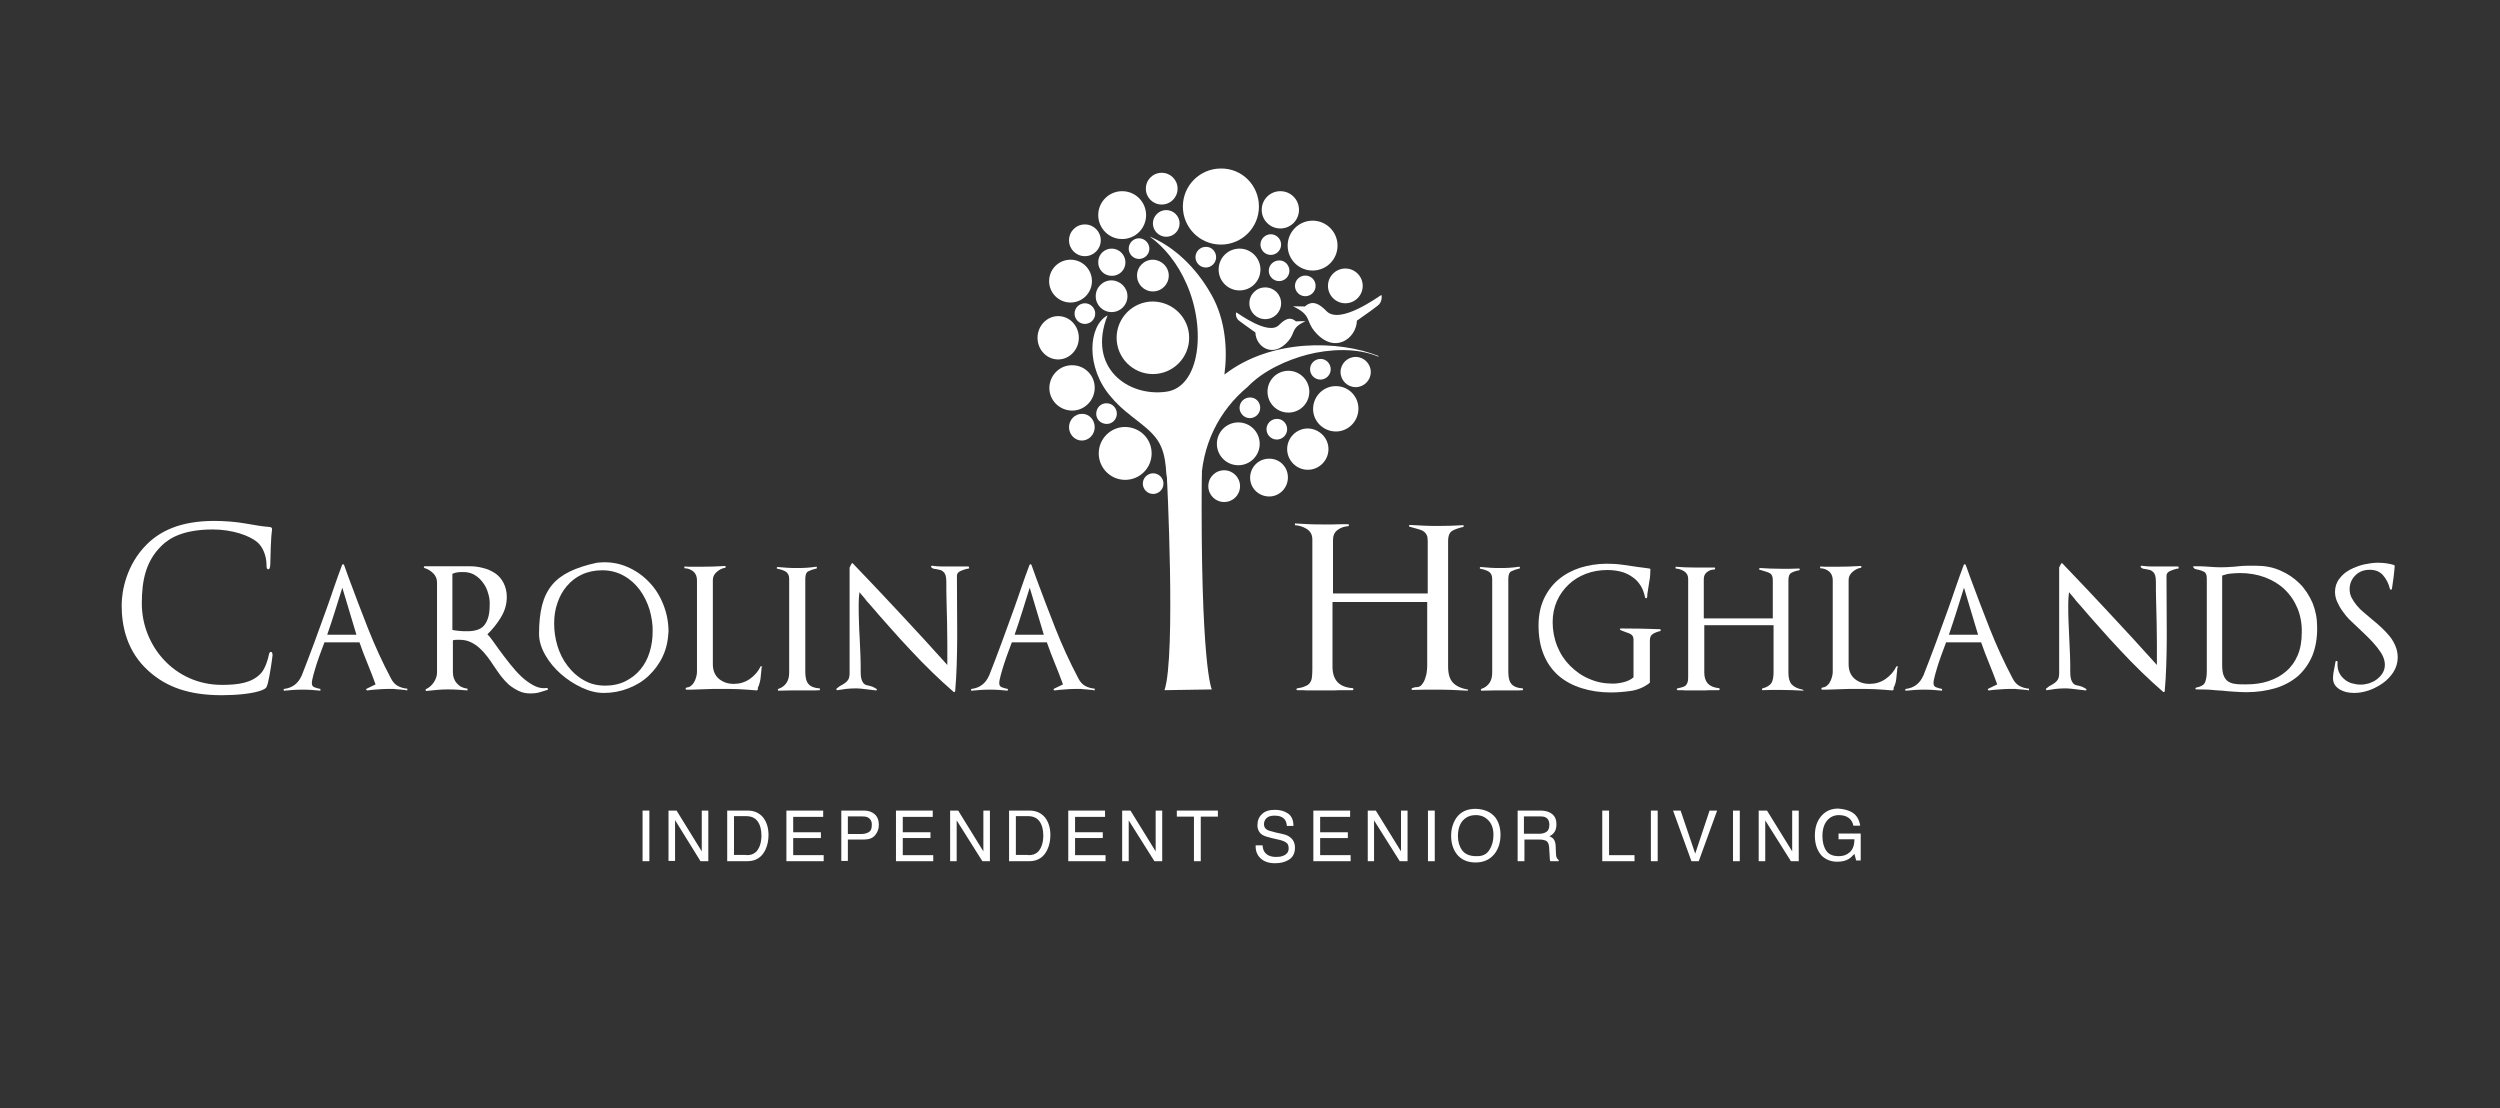 <?xml version="1.0" encoding="utf-8"?>
<!-- Generator: Adobe Illustrator 22.1.0, SVG Export Plug-In . SVG Version: 6.00 Build 0)  -->
<svg version="1.1" id="Carolina_Highlands_Logo" xmlns="http://www.w3.org/2000/svg" xmlns:xlink="http://www.w3.org/1999/xlink"
	 x="0px" y="0px" viewBox="0 0 992.5 440" style="enable-background:new 0 0 992.5 440;" xml:space="preserve">
<rect x="0" y="0" width="992.5" height="440" fill="#333333" stroke="none"/>
<style type="text/css">
	.st0{fill:#FFFFFF;}
</style>
<g id="Icon">
	<path class="st0" d="M486.1,148.7c1.3-9.9,0.4-21.7-5-31.4c-6.3-11.4-15.4-19.6-24.7-23.4c5.9,4.2,11.2,10.8,14.7,18.9
		c7.9,18,5.2,40.8-8,42.7c-15.3,2.2-31.6-9.6-23.4-30.3c-7.8,4.2-8.7,20.9,1.4,32.4l0,0c7.2,8.7,16.8,12,20,20.1
		c1.2,2.9,1.7,6.3,1.9,10c0.8,4.3,1.2,8.7,1.7,13.1c3.5,0.4,6.9,0.7,10.4,1.1c0.1-0.3,0.2-0.7,0.3-1c0.1-0.3,0.2-0.6,0.3-0.9
		c0.1-0.7,0.3-1.3,0.5-1.9c0.1-0.8,0.3-1.7,0.5-2.5c0-0.2,0.1-0.4,0.1-0.6c0-0.5,0-1,0-1.5c0-16.9,7.4-30.7,18.5-39.9
		c6.2-6.5,15.7-10.7,23.7-12.8c8.5-2.2,19.6-2.9,28.2,0.8c0-0.1,0-0.2,0-0.3C531.7,135.1,504.7,134.3,486.1,148.7z"/>
	<path class="st0" d="M514.5,127.6c-1.5-1.3-3.4-2-6.7,1.4c-4.2,4.4-16.2-4.6-17-5c-0.3,0.6-0.2,2.3,1.1,3.3
		c1.6,1.2,2.1,1.6,6.5,4.7c0.1,5.6,7.1,10.7,13.3,3.1c2.6-3.2,0.8-4.9,6.6-7.6C514.8,127.5,514.5,127.6,514.5,127.6z"/>
	<path class="st0" d="M518,121.7c1.9-1.7,4.4-2.6,8.6,1.8c5.4,5.6,20.8-5.9,21.8-6.4c0.3,0.7,0.2,3-1.4,4.2c-2,1.6-2.8,2.1-8.3,6
		c-0.2,7.1-9.1,13.8-17,4c-3.3-4.1-1.1-6.3-8.4-9.7C517.7,121.6,518,121.7,518,121.7z"/>
	<path class="st0" d="M499.8,82c0,8.4-6.8,15.1-15.1,15.1c-8.4,0-15.1-6.8-15.1-15.1c0-8.4,6.8-15.1,15.1-15.1
		C493.1,66.8,499.8,73.6,499.8,82z"/>
	<path class="st0" d="M472.1,134.1c0,7.9-6.4,14.4-14.4,14.4c-7.9,0-14.4-6.4-14.4-14.4c0-7.9,6.4-14.4,14.4-14.4
		C465.7,119.8,472.1,126.2,472.1,134.1z"/>
	<path class="st0" d="M457.2,180c0,5.8-4.7,10.5-10.5,10.5c-5.8,0-10.5-4.7-10.5-10.5c0-5.8,4.7-10.5,10.5-10.5
		C452.6,169.6,457.2,174.2,457.2,180z"/>
	<path class="st0" d="M527.4,178.3c0,4.5-3.7,8.2-8.2,8.2c-4.5,0-8.2-3.7-8.2-8.2c0-4.5,3.7-8.2,8.2-8.2
		C523.7,170.2,527.4,173.8,527.4,178.3z"/>
	<path class="st0" d="M434.6,169.6c0,2.9-2.3,5.3-5.1,5.3c-2.8,0-5.1-2.4-5.1-5.3c0-2.9,2.3-5.3,5.1-5.3
		C432.3,164.2,434.6,166.6,434.6,169.6z"/>
	<path class="st0" d="M428.3,134.1c0,4.7-3.7,8.6-8.2,8.6c-4.5,0-8.2-3.8-8.2-8.6c0-4.7,3.7-8.6,8.2-8.6
		C424.7,125.5,428.3,129.4,428.3,134.1z"/>
	<path class="st0" d="M531,97.5c0,5.5-4.4,9.9-9.9,9.9c-5.5,0-9.9-4.4-9.9-9.9c0-5.5,4.5-9.9,9.9-9.9C526.5,87.6,531,92,531,97.5z"
		/>
	<path class="st0" d="M500.4,107c0,4.6-3.7,8.3-8.3,8.3c-4.6,0-8.3-3.7-8.3-8.3c0-4.6,3.7-8.3,8.3-8.3
		C496.7,98.7,500.4,102.5,500.4,107z"/>
	<path class="st0" d="M519.8,155.5c0,4.6-3.7,8.3-8.3,8.3c-4.6,0-8.3-3.7-8.3-8.3c0-4.6,3.7-8.3,8.3-8.3
		C516,147.2,519.8,150.9,519.8,155.5z"/>
	<path class="st0" d="M467.5,74.9c0,3.5-2.8,6.3-6.3,6.3c-3.5,0-6.3-2.8-6.3-6.3c0-3.5,2.8-6.3,6.3-6.3
		C464.7,68.6,467.5,71.4,467.5,74.9z"/>
	<path class="st0" d="M455,85.4c0,5.3-4.3,9.5-9.5,9.5c-5.3,0-9.5-4.3-9.5-9.5c0-5.3,4.3-9.5,9.5-9.5C450.8,75.9,455,80.2,455,85.4z
		"/>
	<path class="st0" d="M437,95.4c0,3.5-2.8,6.3-6.3,6.3c-3.5,0-6.3-2.8-6.3-6.3c0-3.5,2.8-6.3,6.3-6.3C434.2,89.1,437,91.9,437,95.4z
		"/>
	<path class="st0" d="M492.3,193c0,3.5-2.8,6.3-6.3,6.3c-3.5,0-6.3-2.8-6.3-6.3c0-3.5,2.8-6.3,6.3-6.3
		C489.5,186.7,492.3,189.6,492.3,193z"/>
	<path class="st0" d="M464,109.4c0,3.5-2.8,6.3-6.3,6.3c-3.5,0-6.3-2.8-6.3-6.3c0-3.5,2.8-6.3,6.3-6.3
		C461.2,103.2,464,106,464,109.4z"/>
	<path class="st0" d="M515.7,83.3c0,4.1-3.3,7.4-7.4,7.4c-4.1,0-7.4-3.3-7.4-7.4c0-4.1,3.3-7.4,7.4-7.4
		C512.4,75.9,515.7,79.2,515.7,83.3z"/>
	<path class="st0" d="M433.5,111.6c0,4.7-3.8,8.5-8.5,8.5c-4.7,0-8.5-3.8-8.5-8.5c0-4.7,3.8-8.5,8.5-8.5
		C429.7,103.1,433.5,106.9,433.5,111.6z"/>
	<path class="st0" d="M500.1,176.2c0,4.7-3.8,8.5-8.5,8.5c-4.7,0-8.5-3.8-8.5-8.5c0-4.7,3.8-8.5,8.5-8.5
		C496.3,167.7,500.1,171.5,500.1,176.2z"/>
	<path class="st0" d="M508.6,120.4c0,3.5-2.8,6.3-6.3,6.3c-3.5,0-6.3-2.8-6.3-6.3c0-3.5,2.8-6.3,6.3-6.3
		C505.8,114.1,508.6,116.9,508.6,120.4z"/>
	<path class="st0" d="M447.6,117.6c0,3.5-2.8,6.3-6.3,6.3c-3.5,0-6.3-2.8-6.3-6.3c0-3.5,2.8-6.3,6.3-6.3
		C444.8,111.4,447.6,114.2,447.6,117.6z"/>
	<path class="st0" d="M511.9,107.5c0,2.3-1.9,4.1-4.1,4.1c-2.3,0-4.1-1.9-4.1-4.1c0-2.3,1.9-4.1,4.1-4.1
		C510,103.3,511.9,105.2,511.9,107.5z"/>
	<path class="st0" d="M528.3,146.6c0,2.3-1.9,4.1-4.1,4.1c-2.3,0-4.1-1.9-4.1-4.1c0-2.3,1.9-4.1,4.1-4.1
		C526.4,142.4,528.3,144.3,528.3,146.6z"/>
	<path class="st0" d="M522.3,113.5c0,2.3-1.9,4.1-4.1,4.1c-2.3,0-4.1-1.9-4.1-4.1c0-2.3,1.9-4.1,4.1-4.1
		C520.5,109.4,522.3,111.2,522.3,113.5z"/>
	<path class="st0" d="M511,170.4c0,2.3-1.9,4.1-4.1,4.1c-2.3,0-4.1-1.9-4.1-4.1c0-2.3,1.9-4.1,4.1-4.1
		C509.1,166.2,511,168.1,511,170.4z"/>
	<path class="st0" d="M541,113.5c0,3.8-3.1,6.9-6.9,6.9c-3.8,0-6.9-3.1-6.9-6.9c0-3.8,3.1-6.9,6.9-6.9
		C537.9,106.6,541,109.7,541,113.5z"/>
	<path class="st0" d="M508.6,97.1c0,2.3-1.9,4.1-4.1,4.1c-2.3,0-4.1-1.9-4.1-4.1c0-2.3,1.9-4.1,4.1-4.1
		C506.7,93,508.6,94.8,508.6,97.1z"/>
	<path class="st0" d="M544.2,147.7c0,3.3-2.7,6-6,6c-3.3,0-6-2.7-6-6c0-3.3,2.7-6,6-6C541.5,141.7,544.2,144.4,544.2,147.7z"/>
	<path class="st0" d="M434.8,124.5c0,2.3-1.9,4.1-4.1,4.1c-2.3,0-4.1-1.9-4.1-4.1c0-2.3,1.9-4.1,4.1-4.1
		C433,120.4,434.8,122.3,434.8,124.5z"/>
	<path class="st0" d="M468.3,88.7c0,2.9-2.4,5.3-5.3,5.3c-2.9,0-5.3-2.4-5.3-5.3c0-2.9,2.4-5.3,5.3-5.3
		C465.9,83.4,468.3,85.8,468.3,88.7z"/>
	<path class="st0" d="M482.8,102.1c0,2.3-1.9,4.1-4.1,4.1c-2.3,0-4.1-1.9-4.1-4.1c0-2.3,1.9-4.1,4.1-4.1
		C480.9,97.9,482.8,99.8,482.8,102.1z"/>
	<path class="st0" d="M461.9,192c0,2.3-1.9,4.1-4.1,4.1c-2.3,0-4.1-1.9-4.1-4.1c0-2.3,1.9-4.1,4.1-4.1
		C460,187.9,461.9,189.7,461.9,192z"/>
	<path class="st0" d="M443.4,164.3c-0.1,2.3-1.9,4.1-4.2,4c-2.3-0.1-4.1-1.9-4-4.2c0.1-2.3,1.9-4.1,4.2-4
		C441.6,160.1,443.4,162,443.4,164.3z"/>
	<path class="st0" d="M456.3,98.7c0,2.3-1.9,4.1-4.1,4.1c-2.3,0-4.1-1.9-4.1-4.1c0-2.3,1.9-4.1,4.1-4.1
		C454.4,94.6,456.3,96.5,456.3,98.7z"/>
	<path class="st0" d="M500.3,161.9c0,2.3-1.9,4.1-4.1,4.1c-2.3,0-4.1-1.9-4.1-4.1c0-2.3,1.9-4.1,4.1-4.1
		C498.5,157.7,500.3,159.6,500.3,161.9z"/>
	<path class="st0" d="M446.8,104.2c0,3-2.5,5.4-5.5,5.3c-3,0-5.4-2.5-5.3-5.5c0-3,2.5-5.4,5.5-5.3
		C444.4,98.8,446.8,101.2,446.8,104.2z"/>
	<path class="st0" d="M434.6,154.1c-0.1,5-4.2,9-9.1,8.9c-5-0.1-9-4.2-8.9-9.1c0.1-5,4.2-9,9.1-8.9
		C430.7,145,434.7,149.1,434.6,154.1z"/>
	<path class="st0" d="M539.3,162.4c-0.1,5-4.2,9-9.1,8.9c-5-0.1-9-4.2-8.9-9.1c0.1-5,4.2-9,9.1-8.9
		C535.4,153.3,539.4,157.4,539.3,162.4z"/>
	<path class="st0" d="M511.3,189.7c-0.1,4.2-3.5,7.5-7.6,7.4c-4.2-0.1-7.5-3.5-7.4-7.6c0.1-4.2,3.5-7.5,7.7-7.4
		C508.1,182.1,511.4,185.5,511.3,189.7z"/>
	<path class="st0" d="M59,266.4c-8.6-7.7-10.7-17.7-10.7-26.1c0-5.9,2-16.2,9.9-24.1c5.3-5.3,13.3-9.4,26.9-9.4
		c3.5,0,8.5,0.3,12.8,1.1c3.4,0.6,6.2,1.1,9,1.3c1,0.1,1.1,0.4,1.1,1c0,0.7-0.3,1.8-0.4,4.9c-0.2,2.9-0.2,7.8-0.3,9.1
		c-0.1,1.3-0.3,1.8-0.8,1.8c-0.6,0-0.7-0.6-0.7-1.8c0-3.4-1.4-7.1-3.7-9c-3.1-2.6-9.9-5-17.6-5c-11.7,0-17.2,3.4-20.3,6.4
		c-6.4,6.2-7.9,14-7.9,23c0,16.8,13,32.3,31.8,32.3c6.6,0,11.8-0.8,15.3-4.4c1.9-1.9,3-5.8,3.3-7.4c0.2-1,0.4-1.3,0.9-1.3
		c0.4,0,0.6,0.6,0.6,1.3c0,0.6-1.1,8.3-1.9,11.3c-0.5,1.7-0.7,1.9-2.3,2.6c-3.5,1.4-10.2,2-15.9,2C74.9,276,66,272.7,59,266.4z"/>
	<g>
		<path class="st0" d="M255.1,321.8h2.7v20.1h-2.7V321.8z"/>
		<path class="st0" d="M265.4,321.8h3.2l10,16.2v-16.2h2.6v20.1h-3.1L268,325.6v16.2h-2.6V321.8z"/>
		<path class="st0" d="M288.8,321.8h8c2.7,0,4.8,1,6.3,2.9c1.3,1.8,2,4,2,6.8c0,2.1-0.4,4.1-1.2,5.8c-1.4,3-3.8,4.6-7.2,4.6h-8
			V321.8z M296.3,339.5c0.9,0,1.6-0.1,2.2-0.3c1-0.4,1.9-1,2.5-2.1c0.5-0.8,0.9-1.9,1.1-3.1c0.1-0.8,0.2-1.5,0.2-2.1
			c0-2.5-0.5-4.4-1.5-5.8c-1-1.4-2.5-2.1-4.7-2.1h-4.7v15.4H296.3z"/>
		<path class="st0" d="M312.2,321.8h14.6v2.5h-11.9v6.1h11v2.3h-11v6.8H327v2.4h-14.8V321.8z"/>
		<path class="st0" d="M334,321.8h9c1.8,0,3.2,0.5,4.3,1.5s1.6,2.4,1.6,4.2c0,1.6-0.5,2.9-1.5,4.1c-1,1.2-2.5,1.7-4.5,1.7h-6.3v8.5
			H334V321.8z M344.5,324.5c-0.6-0.3-1.4-0.4-2.5-0.4h-5.4v7h5.4c1.2,0,2.2-0.3,3-0.8c0.8-0.5,1.1-1.4,1.1-2.7
			C346.2,326.1,345.6,325.1,344.5,324.5z"/>
		<path class="st0" d="M355.7,321.8h14.6v2.5h-11.9v6.1h11v2.3h-11v6.8h12.1v2.4h-14.8V321.8z"/>
		<path class="st0" d="M377.2,321.8h3.2l10,16.2v-16.2h2.6v20.1H390l-10.2-16.2v16.2h-2.6V321.8z"/>
		<path class="st0" d="M400.7,321.8h8c2.7,0,4.8,1,6.3,2.9c1.3,1.8,2,4,2,6.8c0,2.1-0.4,4.1-1.2,5.8c-1.4,3-3.8,4.6-7.2,4.6h-8
			V321.8z M408.2,339.5c0.9,0,1.6-0.1,2.2-0.3c1-0.4,1.9-1,2.5-2.1c0.5-0.8,0.9-1.9,1.1-3.1c0.1-0.8,0.2-1.5,0.2-2.1
			c0-2.5-0.5-4.4-1.5-5.8c-1-1.4-2.5-2.1-4.7-2.1h-4.7v15.4H408.2z"/>
		<path class="st0" d="M424.1,321.8h14.6v2.5h-11.9v6.1h11v2.3h-11v6.8h12.1v2.4h-14.8V321.8z"/>
		<path class="st0" d="M445.6,321.8h3.2l10,16.2v-16.2h2.6v20.1h-3.1l-10.2-16.2v16.2h-2.6V321.8z"/>
		<path class="st0" d="M483.5,321.8v2.4h-6.8v17.7H474v-17.7h-6.8v-2.4H483.5z"/>
		<path class="st0" d="M501.2,335.4c0.1,1.1,0.3,2.1,0.8,2.8c0.9,1.3,2.4,2,4.6,2c1,0,1.9-0.1,2.7-0.4c1.6-0.6,2.3-1.6,2.3-3
			c0-1.1-0.3-1.9-1-2.3c-0.7-0.5-1.7-0.9-3.2-1.2l-2.6-0.6c-1.7-0.4-2.9-0.8-3.7-1.3c-1.2-0.8-1.9-2.1-1.9-3.8
			c0-1.8,0.6-3.3,1.8-4.4c1.2-1.2,2.9-1.7,5.2-1.7c2,0,3.8,0.5,5.2,1.5c1.4,1,2.1,2.6,2.1,4.9h-2.6c-0.1-1.1-0.4-1.9-0.8-2.5
			c-0.8-1-2.1-1.6-4-1.6c-1.5,0-2.6,0.3-3.3,1s-1,1.5-1,2.4c0,1,0.4,1.7,1.2,2.2c0.5,0.3,1.7,0.7,3.5,1.1l2.7,0.6
			c1.3,0.3,2.3,0.7,3,1.3c1.2,0.9,1.9,2.3,1.9,4.1c0,2.2-0.8,3.8-2.4,4.8c-1.6,1-3.4,1.4-5.5,1.4c-2.4,0-4.3-0.6-5.7-1.9
			c-1.4-1.3-2.1-3-2-5.2H501.2z"/>
		<path class="st0" d="M521.5,321.8H536v2.5h-11.9v6.1h11v2.3h-11v6.8h12.1v2.4h-14.8V321.8z"/>
		<path class="st0" d="M543,321.8h3.2l10,16.2v-16.2h2.6v20.1h-3.1l-10.2-16.2v16.2H543V321.8z"/>
		<path class="st0" d="M566.9,321.8h2.7v20.1h-2.7V321.8z"/>
		<path class="st0" d="M593.7,324.6c1.3,1.8,2,4.1,2,6.8c0,3-0.8,5.5-2.3,7.5c-1.8,2.3-4.3,3.5-7.6,3.5c-3.1,0-5.5-1-7.3-3.1
			c-1.6-2-2.4-4.5-2.4-7.5c0-2.7,0.7-5,2-7c1.7-2.5,4.3-3.7,7.7-3.7C589.3,321.2,592,322.4,593.7,324.6z M591.3,337.4
			c1.1-1.7,1.6-3.7,1.6-5.9c0-2.4-0.6-4.3-1.9-5.7s-2.9-2.2-5.1-2.2c-2.1,0-3.8,0.7-5.1,2.1s-2,3.5-2,6.3c0,2.2,0.6,4.1,1.7,5.6
			c1.1,1.5,3,2.3,5.5,2.3C588.5,340,590.2,339.2,591.3,337.4z"/>
		<path class="st0" d="M602.3,321.8h9.1c1.5,0,2.7,0.2,3.7,0.7c1.9,0.9,2.8,2.4,2.8,4.7c0,1.2-0.2,2.2-0.7,3s-1.2,1.4-2.1,1.8
			c0.8,0.3,1.4,0.7,1.8,1.3s0.6,1.4,0.7,2.5l0.1,2.7c0,0.8,0.1,1.3,0.2,1.7c0.2,0.6,0.5,1,0.9,1.2v0.5h-3.3
			c-0.1-0.2-0.2-0.4-0.2-0.7s-0.1-0.8-0.1-1.6l-0.2-3.3c-0.1-1.3-0.5-2.2-1.4-2.6c-0.5-0.2-1.3-0.4-2.4-0.4h-6v8.6h-2.7V321.8z
			 M611.1,331c1.2,0,2.2-0.3,2.9-0.8s1.1-1.4,1.1-2.8c0-1.4-0.5-2.4-1.5-2.9c-0.5-0.3-1.3-0.4-2.2-0.4H605v6.9H611.1z"/>
		<path class="st0" d="M636.1,321.8h2.7v17.7h10.1v2.4h-12.8V321.8z"/>
		<path class="st0" d="M655.4,321.8h2.7v20.1h-2.7V321.8z"/>
		<path class="st0" d="M667.2,321.8l5.8,17.1l5.7-17.1h3l-7.3,20.1h-2.9l-7.3-20.1H667.2z"/>
		<path class="st0" d="M688,321.8h2.7v20.1H688V321.8z"/>
		<path class="st0" d="M698.3,321.8h3.2l10,16.2v-16.2h2.6v20.1H711l-10.2-16.2v16.2h-2.6V321.8z"/>
		<path class="st0" d="M734.9,322.3c2,1,3.2,2.9,3.6,5.5h-2.7c-0.3-1.5-1-2.5-2-3.2s-2.3-1-3.8-1c-1.8,0-3.4,0.7-4.6,2.1
			c-1.2,1.4-1.9,3.5-1.9,6.2c0,2.4,0.5,4.3,1.5,5.8s2.7,2.2,5,2.2c1.8,0,3.2-0.5,4.4-1.6c1.2-1.1,1.8-2.8,1.8-5.1h-6.3v-2.3h8.8
			v10.7h-1.8l-0.7-2.6c-0.9,1-1.7,1.7-2.4,2.1c-1.2,0.7-2.7,1-4.5,1c-2.3,0-4.4-0.8-6-2.3c-1.8-1.9-2.8-4.6-2.8-8c0-3.4,0.9-6,2.7-8
			c1.7-1.9,3.9-2.8,6.6-2.8C732,321.2,733.6,321.6,734.9,322.3z"/>
	</g>
	<path class="st0" d="M463.2,187.9c0,0,3.7,72.6-0.9,86.1l18.8-0.3c0,0-4.6-8.6-4-86.4L463.2,187.9z"/>
</g>
<g id="Carolina_Highlands">
	<path class="st0" d="M159.5,273.8c-0.7-0.1-1.5-0.1-2.4-0.2c-0.5-0.1-1-0.1-1.5-0.1c-0.5,0-1,0-1.6,0c-1.4,0-2.8,0.1-4.1,0.2
		c-1.4,0.1-2.8,0.2-4.1,0.4c-0.2,0-0.3-0.1-0.4-0.3c-0.1-0.2,0-0.3,0.2-0.4l3.5-1.7c-1-2.8-2.1-5.6-3.2-8.3
		c-1.1-2.7-2.2-5.5-3.2-8.4h-13.9c-0.3,0.8-0.7,1.9-1.3,3.5c-0.6,1.5-1.1,3.1-1.7,4.8c-0.5,1.6-1,3.2-1.4,4.7
		c-0.4,1.5-0.6,2.5-0.6,3.2c0,0.9,0.4,1.5,1.2,1.7c0.8,0.3,1.5,0.5,2.2,0.6v0.7c-1.1-0.1-2.3-0.2-3.5-0.3c-1.2-0.1-2.4-0.1-3.6-0.1
		c-1.2,0-2.4,0-3.6,0.1c-1.2,0.1-2.4,0.2-3.6,0.3c-0.2,0.1-0.3,0-0.3-0.3c0-0.2,0-0.4,0.2-0.4c3.3-0.4,5.6-2.2,6.9-5.2v0.1
		c1.7-4.4,3.4-8.7,5-13.1c1.6-4.4,3.2-8.8,4.8-13.2c1.1-3,2.1-6,3.1-8.9c1-3,2.1-5.9,3.2-8.9c0.1-0.2,0.2-0.3,0.4-0.3
		c0.2,0,0.3,0.1,0.4,0.3c0.3,0.8,0.6,1.7,0.9,2.5c0.3,0.8,0.6,1.6,0.9,2.5c2.5,6.7,5,13.4,7.7,20.2c2.7,6.8,5.7,13.4,9.1,19.8
		c0.7,1.4,1.6,2.4,2.7,3c1.1,0.6,2.4,1,3.8,1.1v0.7C161,273.9,160.3,273.9,159.5,273.8z M135.9,233.3c-1,3.2-2,6.3-2.9,9.3
		c-0.9,3-2,6.1-3.1,9.4h11.6L135.9,233.3z"/>
	<path class="st0" d="M214,274.9c-1.1,0.3-2.2,0.4-3.3,0.4c-1.8,0-3.4-0.3-4.8-1c-1.4-0.7-2.7-1.5-3.9-2.5c-1.1-1-2.2-2.2-3.2-3.5
		c-1-1.3-1.9-2.7-2.8-4c-0.8-1.3-1.7-2.5-2.6-3.7c-0.9-1.2-1.9-2.3-3-3.3c-1.1-1-2.3-1.8-3.6-2.4c-1.3-0.6-2.7-0.9-4.3-0.9
		c-0.5,0-1,0-1.4,0c-0.4,0-0.9,0.1-1.3,0.2v12.7c0,1.7,0.5,3.2,1.6,4.4c1,1.2,2.4,1.9,4.2,2.1v0.7c-1.4-0.1-2.7-0.2-4.1-0.3
		c-1.3-0.1-2.7-0.1-4.1-0.1c-1.4,0-2.7,0.1-4,0.2c-1.3,0.1-2.6,0.3-4,0.4c-0.2,0.1-0.3,0-0.4-0.2c-0.1-0.2,0-0.4,0.1-0.5
		c1.3-0.6,2.3-1.5,3.1-2.7c0.8-1.2,1.3-2.5,1.3-3.9v-35.8c0-1.4-0.5-2.6-1.5-3.6c-1-1-2.2-1.7-3.5-2.1c-0.2-0.1-0.3-0.2-0.2-0.4
		c0-0.2,0.1-0.3,0.3-0.3h17.7c1.9,0,3.7,0.2,5.5,0.7c1.8,0.4,3.4,1.2,4.8,2.1c1.4,1,2.5,2.2,3.3,3.8c0.8,1.6,1.3,3.4,1.3,5.6
		c0,2.9-0.8,5.6-2.4,8.2c-1.6,2.6-3.4,4.8-5.3,6.6c0.7,0.7,1.4,1.6,2.2,2.7c0.8,1.1,1.6,2.3,2.5,3.5c1.3,1.8,2.7,3.6,4.2,5.5
		c1.5,1.9,3,3.6,4.6,5.1c1.6,1.5,3.3,2.7,5,3.6c1.7,0.9,3.5,1.2,5.3,0.9l0.3,0.7C216.2,274.2,215.1,274.6,214,274.9z M193.8,235.6
		c-0.4-1.6-1.1-3-2-4.2c-0.9-1.3-2-2.3-3.3-3.1c-1.3-0.8-2.8-1.2-4.6-1.2c-0.7,0-1.4,0-2.2,0.1c-0.7,0.1-1.4,0.3-2.1,0.6v22.3
		c1,0.2,2,0.3,3,0.4c1,0.1,1.9,0.1,3,0.1c3.3,0,5.7-0.9,6.9-2.7c1.3-1.8,1.9-4.3,1.9-7.6C194.5,238.7,194.3,237.1,193.8,235.6z"/>
	<path class="st0" d="M263.1,260.6c-1.4,3-3.3,5.5-5.6,7.7c-2.3,2.2-5,3.8-8.1,5c-3.1,1.2-6.3,1.8-9.7,1.8c-2.8,0-5.7-0.7-8.7-2.1
		c-3-1.4-5.8-3.2-8.3-5.4c-2.5-2.2-4.6-4.7-6.2-7.5c-1.6-2.8-2.5-5.6-2.5-8.5c0-4.4,0.4-8.1,1.2-11.3c0.8-3.1,2.1-5.8,3.9-8
		c1.8-2.2,4.2-4,7.1-5.4c2.9-1.4,6.5-2.6,10.8-3.5l1.2-0.1c3.8-0.3,7.4,0.3,10.7,1.7c3.3,1.4,6.2,3.4,8.6,5.9c2.5,2.5,4.4,5.5,5.8,9
		c1.4,3.5,2.1,7.1,2.1,10.9C265.2,254.4,264.5,257.7,263.1,260.6z M257.9,242.1c-0.9-2.9-2.2-5.6-3.9-7.9c-1.7-2.3-3.8-4.2-6.3-5.6
		c-2.5-1.4-5.3-2.2-8.6-2.2c-3,0-5.8,0.6-8.1,1.7c-2.4,1.1-4.3,2.6-6,4.6c-1.6,1.9-2.9,4.2-3.7,6.7c-0.9,2.5-1.3,5.2-1.3,8.1
		c0,3,0.4,5.9,1.3,8.9c0.9,2.9,2.2,5.6,4,7.9c1.8,2.4,3.9,4.3,6.4,5.7c2.5,1.5,5.4,2.2,8.6,2.2c3,0,5.7-0.6,8.1-1.8
		c2.3-1.2,4.3-2.7,5.9-4.7c1.6-1.9,2.8-4.2,3.6-6.8c0.8-2.6,1.2-5.3,1.2-8.2C259.2,248,258.7,245,257.9,242.1z"/>
	<path class="st0" d="M302.3,265.3c0,0.2,0,0.4,0,0.5c-0.1,1.3-0.3,2.6-0.4,3.8c-0.2,1.2-0.5,2.4-1.1,3.6c0.1,0.1,0.1,0.2,0.1,0.4
		c0,0.2-0.2,0.4-0.5,0.5c-2.4-0.2-4.8-0.4-7.1-0.5c-2.4-0.1-4.8-0.1-7.2-0.1c-2,0-3.9,0-5.9,0.1c-2,0.1-3.9,0.1-5.9,0.2
		c-0.3,0-0.6,0-0.9,0c-0.3,0-0.6,0-0.9,0c-0.2,0-0.3-0.1-0.3-0.4c0-0.2,0.1-0.4,0.3-0.4c0.7-0.1,1.3-0.3,1.8-0.7
		c0.5-0.4,1-0.9,1.3-1.6c0.4-0.6,0.6-1.3,0.8-2c0.2-0.7,0.3-1.3,0.3-1.9v-36.5c0-1.4-0.5-2.6-1.4-3.4c-1-0.8-2.2-1.3-3.6-1.3v-0.7
		c1.1,0.1,2.2,0.1,3.3,0.1c1.1,0,2.2,0,3.3,0c3.1,0,6.3-0.1,9.5-0.3c0.2,0,0.3,0.1,0.3,0.3c0,0.2,0,0.3-0.2,0.4
		c-1.3,0.2-2.4,0.8-3.4,1.7c-1,0.9-1.5,1.9-1.5,3.2v33.4c0,2.5,0.8,4.4,2.4,5.8c1.6,1.3,3.5,2,5.9,2c2.3,0,4.4-0.6,6.3-1.9
		c1.9-1.3,3.4-3,4.4-5.1l0.7,0.2C302.3,265,302.3,265.1,302.3,265.3z"/>
	<path class="st0" d="M322.1,274.1c-1.1,0-2.2,0-3.4,0c-1.6,0-3.2,0-4.8,0c-1.6,0-3.1,0.1-4.8,0.1c-0.2,0-0.3-0.1-0.3-0.3
		c0-0.2,0-0.3,0.2-0.4c1.5-0.5,2.6-1.4,3.3-2.5c0.7-1.1,1-2.4,1-4v-37.2c0-1.4-0.5-2.3-1.4-2.9c-0.9-0.5-2-0.9-3.3-1.1
		c-0.2-0.1-0.3-0.2-0.2-0.4c0-0.2,0.1-0.3,0.3-0.3c1.3,0.1,2.5,0.2,3.8,0.3c1.3,0.1,2.5,0.1,3.9,0.1c1.3,0,2.5,0,3.8-0.1
		c1.3-0.1,2.5-0.2,3.7-0.4c0.2-0.1,0.3,0,0.4,0.3c0.1,0.2,0,0.4-0.2,0.4c-1.3,0.3-2.4,0.7-3.2,1.1c-0.8,0.4-1.2,1.4-1.2,3v36.9
		c0,2.3,0.4,3.9,1.3,4.9c0.9,1,2.4,1.6,4.5,1.7v0.7C324.3,274.1,323.2,274.1,322.1,274.1z"/>
	<path class="st0" d="M384.1,225.8c0,0-0.1,0-0.2,0c-0.8,0.2-1.7,0.5-2.6,0.9c-0.9,0.4-1.4,1-1.4,1.9l0.1,21.6v3.7
		c0,3.5-0.1,6.9-0.2,10.3c-0.1,3.4-0.3,6.8-0.6,10.2c0,0.1-0.1,0.2-0.2,0.3c-0.2,0.1-0.3,0.1-0.4,0c-2.9-2.5-5.7-5.1-8.6-7.9
		c-2.9-2.8-5.7-5.7-8.5-8.7c-2.8-3-5.5-5.9-8.2-9c-2.7-3-5.3-6-7.7-8.8c-0.8-0.9-1.6-1.7-2.2-2.6c-0.7-0.8-1.4-1.7-2.2-2.6
		c-0.2,1.6-0.3,3.2-0.3,4.7c0,2.3,0,4.5,0.1,6.8c0.1,2.3,0.1,4.5,0.3,6.8c0.1,2.3,0.2,4.5,0.3,6.8c0.1,2.3,0.1,4.6,0.1,6.9
		c0,1,0.1,1.8,0.3,2.5c0.2,0.6,0.4,1.1,0.7,1.5c0.3,0.4,0.6,0.6,1,0.8c0.4,0.1,0.8,0.3,1.2,0.3c0.5,0.1,1,0.3,1.4,0.4
		c0.5,0.2,1,0.5,1.7,0.9c0.1,0.1,0.2,0.3,0.1,0.4c0,0.1-0.1,0.2-0.3,0.2c-0.6-0.1-1.2-0.1-1.7-0.2c-0.6-0.1-1.2-0.1-1.7-0.2
		c-0.8-0.1-1.7-0.2-2.6-0.3c-0.9-0.1-1.7-0.1-2.6-0.1c-1.1,0-2.2,0.1-3.3,0.2c-1.1,0.2-2.3,0.3-3.4,0.5c-0.2,0.1-0.3,0-0.4-0.2
		c-0.1-0.2-0.1-0.3,0-0.4c0.5-0.4,0.9-0.7,1.3-1c0.4-0.2,0.8-0.4,1.1-0.6c0.7-0.4,1.4-0.9,1.9-1.5c0.6-0.6,0.9-1.6,0.9-3v-42
		l0.7-1.4c0.1-0.1,0.1-0.2,0.3-0.3c0.1-0.1,0.2,0,0.3,0.1c6.5,6.8,12.8,13.4,18.9,20c6.1,6.5,12.3,13.3,18.6,20.3v-0.3
		c0-2.7,0-5.5,0-8.2c0-2.7-0.1-5.4-0.1-8.2c-0.1-2.6-0.1-5.3-0.2-8.2c-0.1-2.9-0.1-5.6-0.1-8.2c0-1-0.1-1.8-0.3-2.5
		c-0.2-0.6-0.5-1.1-0.9-1.4c-0.4-0.3-0.7-0.6-1.2-0.7c-0.4-0.1-0.8-0.2-1.3-0.3c-0.5-0.1-0.9-0.1-1.3-0.2c-0.4-0.1-0.7-0.3-1-0.6
		c-0.1-0.1-0.1-0.3,0-0.4c0.1-0.2,0.2-0.2,0.3-0.2c1.4,0.2,2.7,0.3,3.9,0.3c1.3,0,2.5,0,3.8,0c0.8,0,1.6,0,2.4,0c0.8,0,1.6,0,2.5,0
		c0.3,0,0.6,0,1,0c0.4,0,0.7,0,1,0l0.2,0.7C384.2,225.8,384.2,225.9,384.1,225.8z"/>
	<path class="st0" d="M432.4,273.8c-0.7-0.1-1.5-0.1-2.4-0.2c-0.5-0.1-1-0.1-1.5-0.1c-0.5,0-1,0-1.6,0c-1.4,0-2.8,0.1-4.1,0.2
		c-1.4,0.1-2.8,0.2-4.1,0.4c-0.2,0-0.3-0.1-0.4-0.3c-0.1-0.2,0-0.3,0.2-0.4l3.5-1.7c-1-2.8-2.1-5.6-3.2-8.3
		c-1.1-2.7-2.2-5.5-3.2-8.4h-13.9c-0.3,0.8-0.7,1.9-1.3,3.5c-0.6,1.5-1.1,3.1-1.7,4.8c-0.5,1.6-1,3.2-1.4,4.7
		c-0.4,1.5-0.6,2.5-0.6,3.2c0,0.9,0.4,1.5,1.2,1.7c0.8,0.3,1.5,0.5,2.2,0.6v0.7c-1.1-0.1-2.3-0.2-3.5-0.3c-1.2-0.1-2.4-0.1-3.6-0.1
		c-1.2,0-2.4,0-3.6,0.1c-1.2,0.1-2.4,0.2-3.6,0.3c-0.2,0.1-0.3,0-0.3-0.3c0-0.2,0-0.4,0.2-0.4c3.3-0.4,5.6-2.2,6.9-5.2v0.1
		c1.7-4.4,3.4-8.7,5-13.1c1.6-4.4,3.2-8.8,4.8-13.2c1.1-3,2.1-6,3.1-8.9c1-3,2.1-5.9,3.2-8.9c0.1-0.2,0.2-0.3,0.4-0.3
		c0.2,0,0.3,0.1,0.4,0.3c0.3,0.8,0.6,1.7,0.9,2.5c0.3,0.8,0.6,1.6,0.9,2.5c2.5,6.7,5,13.4,7.7,20.2c2.7,6.8,5.7,13.4,9.1,19.8
		c0.7,1.4,1.6,2.4,2.7,3c1.1,0.6,2.4,1,3.8,1.1v0.7C433.9,273.9,433.1,273.9,432.4,273.8z M408.8,233.3c-1,3.2-2,6.3-2.9,9.3
		c-0.9,3-2,6.1-3.1,9.4h11.6L408.8,233.3z"/>
	<path class="st0" d="M601.2,274.1c-1.1,0-2.2,0-3.4,0c-1.6,0-3.2,0-4.8,0c-1.6,0-3.1,0.1-4.8,0.1c-0.2,0-0.3-0.1-0.3-0.3
		c0-0.2,0-0.3,0.2-0.4c1.5-0.5,2.6-1.4,3.3-2.5c0.7-1.1,1-2.4,1-4v-37.2c0-1.4-0.5-2.3-1.4-2.9c-0.9-0.5-2-0.9-3.3-1.1
		c-0.2-0.1-0.3-0.2-0.2-0.4c0-0.2,0.1-0.3,0.3-0.3c1.3,0.1,2.5,0.2,3.8,0.3c1.3,0.1,2.5,0.1,3.9,0.1c1.3,0,2.5,0,3.8-0.1
		c1.3-0.1,2.5-0.2,3.7-0.4c0.2-0.1,0.3,0,0.4,0.3c0.1,0.2,0,0.4-0.2,0.4c-1.3,0.3-2.4,0.7-3.2,1.1c-0.8,0.4-1.2,1.4-1.2,3v36.9
		c0,2.3,0.4,3.9,1.3,4.9c0.9,1,2.4,1.6,4.5,1.7v0.7C603.4,274.1,602.3,274.1,601.2,274.1z"/>
	<path class="st0" d="M656.3,251.6c-0.9,0.5-1.3,1.4-1.3,2.6v16.7c0,0.1-0.1,0.1-0.2,0.3c-2.2,1.7-4.7,2.7-7.4,3.1
		c-2.7,0.4-5.4,0.6-8,0.6c-4.2,0-8-0.6-11.5-1.7c-3.5-1.1-6.5-2.7-9.1-4.9c-2.5-2.2-4.5-4.9-5.9-8.3c-1.4-3.3-2.1-7.3-2.1-11.7
		c0-3.9,0.7-7.4,2.1-10.5c1.4-3,3.3-5.6,5.8-7.7c2.5-2.1,5.3-3.6,8.6-4.7c3.3-1,6.8-1.6,10.5-1.6c2.1,0,4.2,0.1,6.3,0.4
		c2.1,0.3,4.2,0.6,6.2,0.9c0.8,0.1,1.6,0.2,2.3,0.3c0.7,0.1,1.5,0.2,2.2,0.3c0.2,0,0.4,0.1,0.4,0.4c0,1.6-0.1,3.2-0.4,4.6
		c-0.2,1.5-0.5,3-0.7,4.5c-0.1,0.3-0.1,0.6-0.1,1c0,0.4-0.1,0.7-0.1,1c-0.1,0.2-0.2,0.3-0.4,0.3s-0.3-0.1-0.4-0.3
		c-0.4-1.9-1-3.6-1.9-4.9c-0.9-1.4-2-2.5-3.4-3.4c-1.3-0.9-2.8-1.6-4.5-2c-1.6-0.4-3.4-0.6-5.2-0.6c-3,0-5.9,0.5-8.5,1.5
		c-2.6,1-4.9,2.4-6.9,4.3c-1.9,1.8-3.5,4-4.6,6.5c-1.1,2.5-1.7,5.3-1.7,8.4c0,3.3,0.6,6.5,1.8,9.5c1.2,3,2.9,5.6,5.1,7.8
		c2.2,2.2,4.7,4,7.6,5.2c2.9,1.3,6,1.9,9.4,1.9c1.4,0,2.8-0.2,4.4-0.6c1.5-0.4,2.8-1,3.8-1.9v-14.9c0-1-0.3-1.7-0.9-2.1
		c-0.6-0.4-1.3-0.7-2.1-0.9c-0.3-0.1-0.6-0.2-1-0.4c-0.4-0.1-0.8-0.3-1.2-0.5c-0.2-0.1-0.2-0.3-0.2-0.4c0.1-0.1,0.2-0.2,0.4-0.2
		c5.3,0,10.5,0.1,15.7,0.3l0.1,0.7C658.2,250.7,657.2,251.1,656.3,251.6z"/>
	<path class="st0" d="M716.1,274.2c-3.2-0.2-6.3-0.3-9.4-0.3c-1.1,0-2.3,0-3.4,0c-1.1,0-2.3,0.1-3.5,0.1c-0.2,0-0.3-0.1-0.3-0.3
		c0-0.2,0-0.3,0.2-0.4c1.9-0.5,3-1.3,3.6-2.2c0.5-0.9,0.8-2.3,0.8-4.2v-18.7h-27.5v18.8c0,3.8,1.9,5.8,5.8,6.2
		c0.2,0,0.3,0.1,0.3,0.4c0,0.2-0.1,0.4-0.3,0.4c-1,0-1.9,0-2.8,0c-0.8,0-1.7,0-2.7,0.1c-0.7,0-1.4,0-2.3,0c-0.9,0-1.6,0-2.3,0
		c-0.7,0-1.5,0-2.2,0c-0.8,0-1.6,0-2.3-0.1c-0.2,0-0.5,0-0.9,0c-0.3,0-0.6,0-0.9,0c-0.2,0-0.3-0.1-0.3-0.3c0-0.2,0-0.3,0.2-0.4
		c1-0.2,1.7-0.4,2.3-0.6c0.6-0.2,1-0.5,1.3-0.9c0.3-0.4,0.5-0.9,0.6-1.5c0.1-0.6,0.1-1.4,0.1-2.3v-38.2c0-1.3-0.5-2.3-1.6-3
		c-1-0.7-2.2-1-3.4-1.1v-0.7c2.5,0.2,5,0.3,7.4,0.3c1,0,2,0,3,0c1,0,2,0,3.1,0h1.9c0.2,0,0.3,0.1,0.3,0.4c0,0.2-0.1,0.4-0.3,0.4
		c-1.1,0-2,0.3-2.9,1c-0.9,0.7-1.3,1.6-1.3,2.8v15.6h27.4v-15.2c0-1.4-0.4-2.3-1.1-2.7c-0.7-0.4-1.7-0.7-2.7-1
		c-0.2-0.1-0.5-0.1-0.7-0.2c-0.2-0.1-0.4-0.1-0.7-0.2c-0.2-0.1-0.3-0.2-0.2-0.4c0-0.2,0.1-0.3,0.3-0.3c2.9,0.2,5.6,0.3,8.3,0.3
		c1.2,0,2.4,0,3.6,0c1.2,0,2.4-0.1,3.6-0.1c0.2,0,0.3,0.1,0.3,0.3c0,0.2,0,0.3-0.2,0.4c-1.3,0.2-2.4,0.6-3.1,1
		c-0.8,0.4-1.2,1.4-1.2,2.9v36.8c0,2,0.4,3.6,1.3,4.6c0.9,1,2.4,1.7,4.4,2.1L716.1,274.2z"/>
	<path class="st0" d="M753.2,265.3c0,0.2,0,0.4,0,0.5c-0.1,1.3-0.3,2.6-0.4,3.8c-0.1,1.2-0.5,2.4-1.1,3.6c0.1,0.1,0.1,0.2,0.1,0.4
		c0,0.2-0.2,0.4-0.5,0.5c-2.4-0.2-4.8-0.4-7.1-0.5c-2.4-0.1-4.8-0.1-7.2-0.1c-2,0-3.9,0-5.9,0.1c-2,0.1-3.9,0.1-5.9,0.2
		c-0.3,0-0.6,0-0.9,0c-0.3,0-0.6,0-0.9,0c-0.2,0-0.3-0.1-0.3-0.4c0-0.2,0.1-0.4,0.3-0.4c0.7-0.1,1.3-0.3,1.8-0.7
		c0.5-0.4,1-0.9,1.3-1.6c0.4-0.6,0.6-1.3,0.8-2c0.2-0.7,0.3-1.3,0.3-1.9v-36.5c0-1.4-0.5-2.6-1.4-3.4c-1-0.8-2.2-1.3-3.6-1.3v-0.7
		c1.1,0.1,2.2,0.1,3.3,0.1c1.1,0,2.2,0,3.3,0c3.1,0,6.3-0.1,9.5-0.3c0.2,0,0.3,0.1,0.3,0.3c0,0.2,0,0.3-0.2,0.4
		c-1.3,0.2-2.4,0.8-3.4,1.7c-1,0.9-1.5,1.9-1.5,3.2v33.4c0,2.5,0.8,4.4,2.4,5.8c1.6,1.3,3.5,2,5.9,2c2.3,0,4.4-0.6,6.3-1.9
		c1.9-1.3,3.4-3,4.4-5.1l0.7,0.2C753.3,265,753.3,265.1,753.2,265.3z"/>
	<path class="st0" d="M803.3,273.8c-0.7-0.1-1.5-0.1-2.4-0.2c-0.5-0.1-1-0.1-1.5-0.1c-0.5,0-1,0-1.6,0c-1.4,0-2.7,0.1-4.1,0.2
		c-1.4,0.1-2.8,0.2-4.1,0.4c-0.2,0-0.3-0.1-0.4-0.3c-0.1-0.2,0-0.3,0.2-0.4l3.5-1.7c-1-2.8-2.1-5.6-3.2-8.3
		c-1.1-2.7-2.2-5.5-3.2-8.4h-13.9c-0.3,0.8-0.7,1.9-1.3,3.5c-0.6,1.5-1.1,3.1-1.7,4.8c-0.5,1.6-1,3.2-1.4,4.7
		c-0.4,1.5-0.6,2.5-0.6,3.2c0,0.9,0.4,1.5,1.2,1.7c0.8,0.3,1.5,0.5,2.2,0.6v0.7c-1.1-0.1-2.3-0.2-3.5-0.3c-1.2-0.1-2.4-0.1-3.6-0.1
		c-1.2,0-2.4,0-3.6,0.1c-1.2,0.1-2.4,0.2-3.6,0.3c-0.2,0.1-0.3,0-0.3-0.3c0-0.2,0-0.4,0.2-0.4c3.3-0.4,5.6-2.2,6.9-5.2v0.1
		c1.7-4.4,3.4-8.7,5-13.1c1.6-4.4,3.2-8.8,4.8-13.2c1.1-3,2.1-6,3.1-8.9c1-3,2.1-5.9,3.2-8.9c0.1-0.2,0.2-0.3,0.4-0.3
		c0.2,0,0.3,0.1,0.4,0.3c0.3,0.8,0.6,1.7,0.9,2.5c0.3,0.8,0.6,1.6,0.9,2.5c2.5,6.7,5,13.4,7.7,20.2c2.7,6.8,5.7,13.4,9.1,19.8
		c0.7,1.4,1.6,2.4,2.7,3c1.1,0.6,2.4,1,3.8,1.1v0.7C804.9,273.9,804.1,273.9,803.3,273.8z M779.7,233.3c-1,3.2-2,6.3-2.9,9.3
		c-0.9,3-2,6.1-3.1,9.4h11.6L779.7,233.3z"/>
	<path class="st0" d="M864.3,225.8c0,0-0.1,0-0.2,0c-0.8,0.2-1.7,0.5-2.6,0.9c-0.9,0.4-1.4,1-1.4,1.9l0.1,21.6v3.7
		c0,3.5-0.1,6.9-0.2,10.3c-0.1,3.4-0.3,6.8-0.6,10.2c0,0.1-0.1,0.2-0.2,0.3c-0.2,0.1-0.3,0.1-0.4,0c-2.9-2.5-5.7-5.1-8.6-7.9
		c-2.9-2.8-5.7-5.7-8.5-8.7c-2.8-3-5.5-5.9-8.2-9c-2.7-3-5.3-6-7.7-8.8c-0.8-0.9-1.6-1.7-2.2-2.6c-0.7-0.8-1.4-1.7-2.2-2.6
		c-0.2,1.6-0.3,3.2-0.3,4.7c0,2.3,0,4.5,0.1,6.8c0.1,2.3,0.2,4.5,0.3,6.8c0.1,2.3,0.2,4.5,0.3,6.8c0.1,2.3,0.1,4.6,0.1,6.9
		c0,1,0.1,1.8,0.3,2.5c0.2,0.6,0.4,1.1,0.7,1.5c0.3,0.4,0.6,0.6,1,0.8c0.4,0.1,0.8,0.3,1.2,0.3c0.5,0.1,1,0.3,1.4,0.4
		c0.5,0.2,1,0.5,1.7,0.9c0.1,0.1,0.2,0.3,0.1,0.4c0,0.1-0.1,0.2-0.3,0.2c-0.6-0.1-1.2-0.1-1.7-0.2c-0.6-0.1-1.2-0.1-1.7-0.2
		c-0.8-0.1-1.7-0.2-2.6-0.3c-0.9-0.1-1.7-0.1-2.6-0.1c-1.1,0-2.2,0.1-3.3,0.2c-1.1,0.2-2.3,0.3-3.4,0.5c-0.2,0.1-0.3,0-0.4-0.2
		c-0.1-0.2-0.1-0.3,0-0.4c0.5-0.4,0.9-0.7,1.3-1c0.4-0.2,0.8-0.4,1.1-0.6c0.7-0.4,1.4-0.9,1.9-1.5c0.6-0.6,0.9-1.6,0.9-3v-42
		l0.7-1.4c0.1-0.1,0.1-0.2,0.3-0.3c0.1-0.1,0.2,0,0.3,0.1c6.5,6.8,12.8,13.4,18.9,20c6.1,6.5,12.3,13.3,18.6,20.3v-0.3
		c0-2.7,0-5.5,0-8.2c0-2.7-0.1-5.4-0.1-8.2c-0.1-2.6-0.1-5.3-0.2-8.2c-0.1-2.9-0.1-5.6-0.1-8.2c0-1-0.1-1.8-0.3-2.5
		c-0.2-0.6-0.5-1.1-0.9-1.4c-0.4-0.3-0.7-0.6-1.2-0.7c-0.4-0.1-0.8-0.2-1.3-0.3c-0.5-0.1-0.9-0.1-1.3-0.2c-0.4-0.1-0.7-0.3-1-0.6
		c-0.1-0.1-0.1-0.3,0-0.4c0.1-0.2,0.2-0.2,0.3-0.2c1.4,0.2,2.7,0.3,3.9,0.3c1.3,0,2.5,0,3.8,0c0.8,0,1.6,0,2.4,0c0.8,0,1.6,0,2.5,0
		c0.3,0,0.6,0,1,0c0.4,0,0.7,0,1,0l0.2,0.7C864.4,225.8,864.3,225.9,864.3,225.8z"/>
	<path class="st0" d="M918,260.3c-1.4,3.3-3.3,5.9-5.7,8.1c-2.5,2.1-5.4,3.7-8.9,4.8c-3.5,1-7.3,1.6-11.5,1.6
		c-1.6,0-3.2-0.1-4.8-0.2c-1.6-0.1-3.2-0.2-4.8-0.4c-1.7-0.1-3.5-0.2-5.2-0.4c-1.8-0.1-3.5-0.1-5.2-0.1c-0.2,0-0.3-0.1-0.3-0.3
		c0-0.2,0-0.3,0.2-0.4c2-0.4,3.2-1.1,3.6-2.1c0.4-1,0.7-2.4,0.7-4.3v-37c0-1.4-0.4-2.3-1.1-2.6c-0.7-0.4-1.4-0.6-2.2-0.8
		c-0.4-0.1-0.8-0.1-1.2-0.3c-0.4-0.1-0.6-0.3-0.8-0.6c-0.2-0.4-0.2-0.5,0.3-0.5c0.8,0,1.5,0,2.2,0c0.7,0,1.5,0.1,2.2,0.1
		c0.9,0.1,1.9,0.1,3,0.2c1.1,0.1,2.1,0.1,3,0.1c1.2,0,2.4,0,3.6-0.1c1.2-0.1,2.4-0.1,3.6-0.3c1.1-0.1,2.3-0.2,3.5-0.2
		c1.2,0,2.4,0,3.5,0c3.5,0,6.7,0.6,9.6,1.9c3,1.3,5.5,3,7.7,5.2c2.2,2.2,3.8,4.8,5.1,7.7c1.2,3,1.8,6.1,1.8,9.5
		C920,253.2,919.3,257.1,918,260.3z M912.1,241.5c-1.2-2.9-2.9-5.4-5.1-7.5c-2.2-2.1-4.7-3.6-7.8-4.8c-3-1.1-6.3-1.7-9.9-1.7
		c-1.2,0-2.4,0.1-3.6,0.2c-1.2,0.1-2.4,0.4-3.5,0.8v35.6c0,1.7,0.2,3.1,0.6,4.1c0.4,1,1,1.8,1.7,2.3c0.8,0.5,1.7,0.9,2.9,1
		c1.2,0.2,2.6,0.2,4.2,0.2c3.3,0,6.3-0.4,9-1.3c2.7-0.9,5.1-2.2,7-3.9c2-1.7,3.5-3.8,4.6-6.4c1.1-2.6,1.6-5.6,1.6-9
		C913.9,247.7,913.3,244.4,912.1,241.5z"/>
	<path class="st0" d="M950.2,266.8c-1.1,1.7-2.5,3.2-4.2,4.4c-1.7,1.2-3.6,2.2-5.6,2.9c-2.1,0.7-4,1-5.9,1c-0.9,0-1.8-0.1-2.8-0.3
		c-1-0.2-1.9-0.6-2.7-1c-0.8-0.5-1.5-1.1-2-1.8c-0.5-0.7-0.8-1.7-0.8-2.8c0-0.7,0.1-1.4,0.2-2.2c0.1-0.7,0.3-1.4,0.4-2.1l0.4-2.2
		c0-0.2,0.1-0.3,0.4-0.3c0.2,0,0.4,0.1,0.4,0.3v1.3c0,1.3,0.3,2.4,0.8,3.3c0.5,1,1.2,1.8,2.1,2.5c0.8,0.7,1.8,1.2,2.9,1.5
		c1.1,0.3,2.2,0.5,3.4,0.5c1.1,0,2.2-0.2,3.3-0.5c1.1-0.4,2.2-0.9,3.1-1.6c0.9-0.7,1.7-1.5,2.3-2.5c0.6-1,0.9-2.1,0.9-3.3
		c0-1.1-0.3-2.3-0.8-3.4c-0.5-1.1-1.3-2.2-2.2-3.4c-0.9-1.1-1.9-2.3-3-3.4c-1.1-1.1-2.3-2.3-3.5-3.4c-1.3-1.2-2.5-2.4-3.8-3.6
		c-1.3-1.2-2.4-2.5-3.3-3.8c-1-1.3-1.7-2.6-2.3-3.9c-0.6-1.3-0.9-2.7-0.9-4c0-2,0.6-3.8,1.7-5.2c1.1-1.5,2.5-2.7,4.2-3.6
		c1.7-0.9,3.5-1.6,5.5-2.1c2-0.4,3.8-0.7,5.5-0.7c2.4,0,4.6,0.3,6.5,0.9c0.2,0.1,0.3,0.2,0.3,0.4c-0.2,2.9-0.6,5.9-1.1,9.1
		c-0.1,0.2-0.2,0.3-0.4,0.3c-0.2,0-0.3-0.1-0.4-0.3c-0.5-2.1-1.4-3.9-2.7-5.4c-1.3-1.5-3.1-2.2-5.3-2.2c-2.3,0-4.2,0.7-5.7,2.2
		c-1.5,1.5-2.3,3.3-2.3,5.6c0,1.2,0.3,2.3,0.8,3.3c0.5,1,1.2,2,2,3c0.8,1,1.7,1.9,2.8,2.8c1.1,0.9,2.2,1.9,3.3,2.8
		c1.3,1,2.5,2.1,3.7,3.2c1.2,1.1,2.3,2.3,3.3,3.5c1,1.2,1.7,2.5,2.3,3.9c0.6,1.4,0.9,2.9,0.9,4.5C951.9,263.1,951.3,265,950.2,266.8
		z"/>
	<g>
		<path class="st0" d="M582.7,274.2c-2.1-0.1-4.2-0.2-6.2-0.3c-2-0.1-4.1-0.1-6.2-0.1c-1.6,0-3.1,0-4.8,0c-1.6,0-3.2,0.1-4.8,0.1
			c-0.2,0-0.3-0.1-0.3-0.3c0-0.2,0-0.3,0.2-0.4c0.3-0.1,0.6-0.2,0.9-0.3c0.3-0.1,0.6-0.1,0.9-0.1c0.8,0,1.4-0.3,2-0.9
			c0.5-0.6,1-1.4,1.3-2.3c0.3-0.9,0.6-1.8,0.7-2.7c0.1-0.9,0.2-1.7,0.2-2.4v-25.5H529v25.6c0,2.8,0.7,4.8,2,6.2
			c1.3,1.4,3.3,2.2,6,2.4c0.2,0,0.3,0.1,0.3,0.4c0,0.2-0.1,0.4-0.3,0.4c-1.2,0-2.4,0-3.7,0c-1.3,0-2.5,0-3.8,0.1c-0.9,0-1.9,0-3.1,0
			c-1.2,0-2.2,0-3.1,0c-1,0-2,0-3,0c-1,0-2.1,0-3.1-0.1c-0.3,0-0.7,0-1.1,0c-0.4,0-0.8,0-1.1,0c-0.2,0-0.3-0.1-0.3-0.3
			c0-0.2,0-0.3,0.2-0.4c1.4-0.2,2.5-0.5,3.3-0.9c0.8-0.3,1.4-0.7,1.8-1.3c0.4-0.5,0.7-1.2,0.8-2c0.1-0.8,0.2-1.9,0.2-3.3v-51.6
			c0-1.9-0.7-3.2-2.2-4.2c-1.5-0.9-3-1.4-4.7-1.5v-0.7c1.9,0.1,3.7,0.2,5.5,0.3c1.8,0.1,3.6,0.1,5.4,0.1c1.4,0,2.7,0,4.1,0
			c1.4,0,2.7-0.1,4.1-0.1c0.3,0,0.6,0,1,0c0.4,0,0.7,0,1,0c0.2,0,0.3,0.1,0.3,0.4c0,0.2-0.1,0.4-0.3,0.4c-1.6,0.1-3,0.6-4.2,1.5
			c-1.2,0.9-1.8,2.2-1.8,3.9v21.3h37.6v-20.8c0-1-0.1-1.8-0.4-2.4c-0.3-0.6-0.7-1.1-1.2-1.4c-0.5-0.4-1.1-0.6-1.7-0.8
			c-0.7-0.2-1.3-0.4-2.1-0.6l-1.8-0.5c-0.2-0.1-0.3-0.2-0.2-0.4c0-0.2,0.1-0.3,0.3-0.3c1.9,0.1,3.9,0.2,5.8,0.3
			c2,0.1,3.9,0.1,5.8,0.1c3.1,0,6.3-0.1,9.5-0.3c0.2,0,0.3,0.1,0.3,0.3c0,0.2,0,0.3-0.2,0.4c-1.8,0.4-3.2,0.9-4.3,1.5
			c-1.1,0.6-1.7,2-1.7,4.1v49.8c0,2.9,0.6,5,1.9,6.4c1.3,1.4,3.3,2.3,6.1,2.8L582.7,274.2z"/>
	</g>
</g>
</svg>
